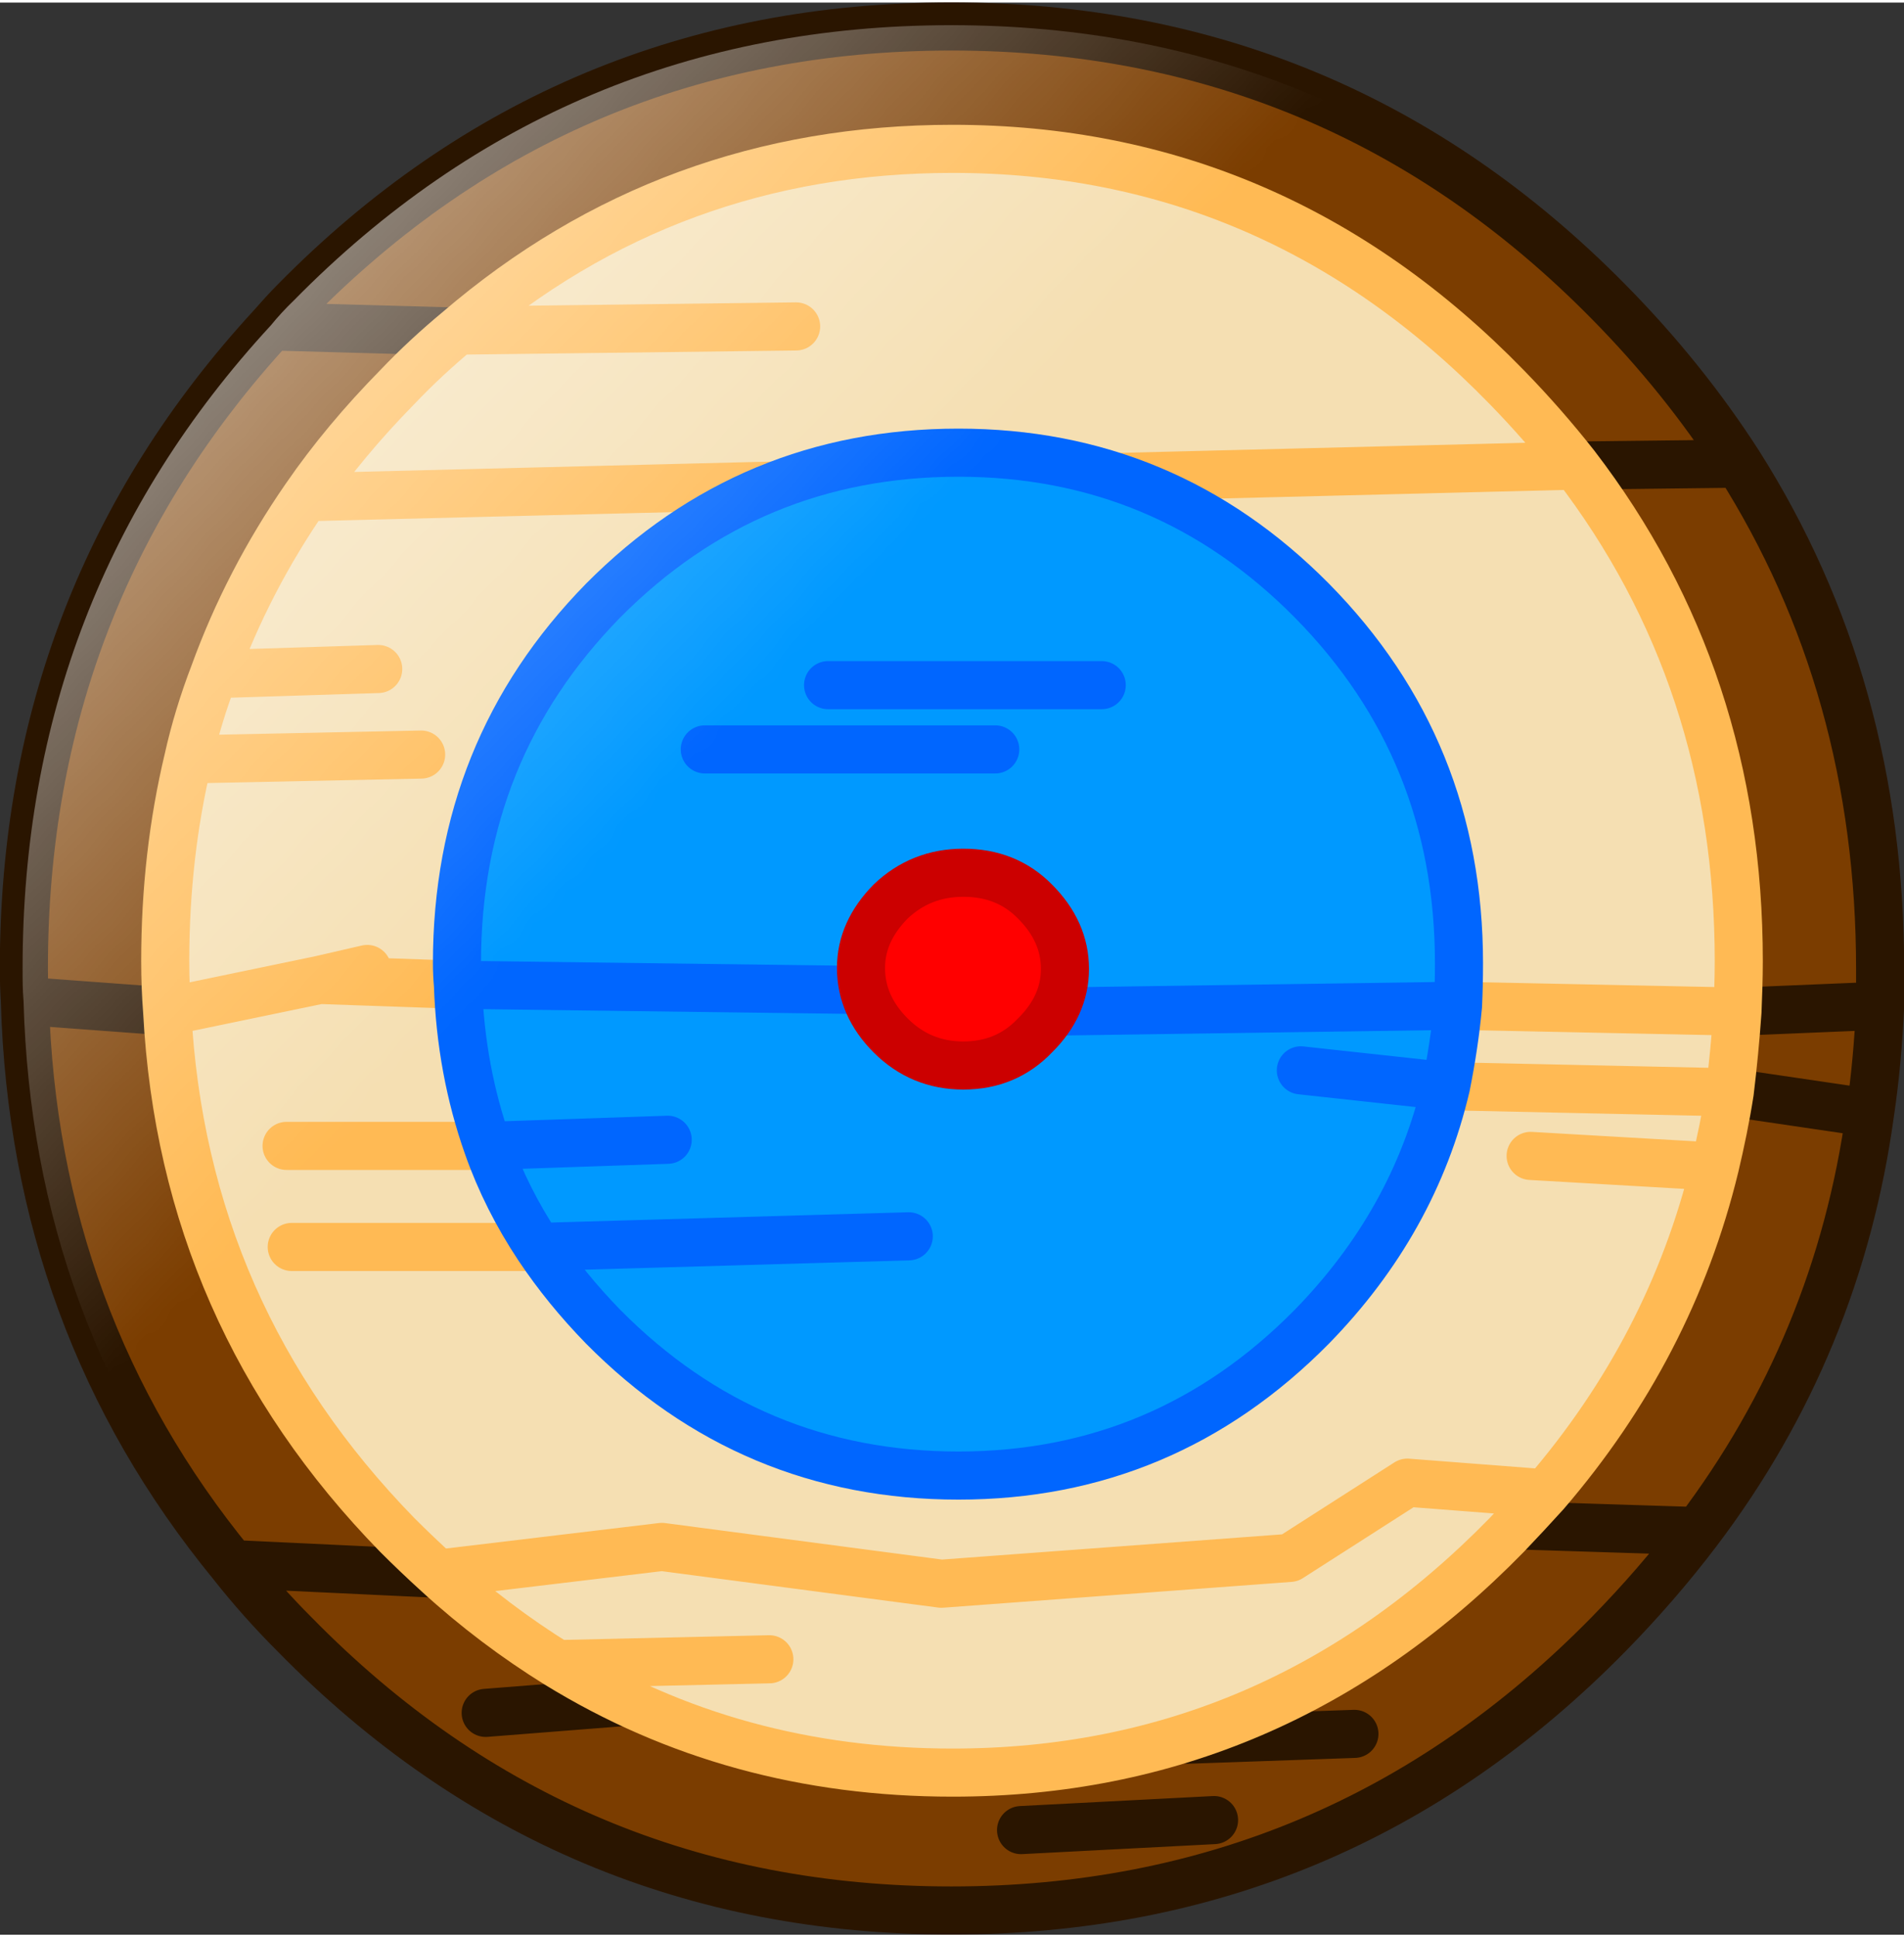 <?xml version="1.0" encoding="UTF-8"?>
<!DOCTYPE svg PUBLIC "-//W3C//DTD SVG 1.1//EN" "http://www.w3.org/Graphics/SVG/1.1/DTD/svg11.dtd">
<!-- Creator: CorelDRAW -->
<svg xmlns="http://www.w3.org/2000/svg" xml:space="preserve" width="59px" height="60px" version="1.1" style="shape-rendering:geometricPrecision; text-rendering:geometricPrecision; image-rendering:optimizeQuality; fill-rule:evenodd; clip-rule:evenodd"
viewBox="0 0 59 59.84"
 xmlns:xlink="http://www.w3.org/1999/xlink"
 xmlns:xodm="http://www.corel.com/coreldraw/odm/2003">
 <rect x="0" y="0" width="59" height="59.84" fill="#333333" stroke="none"/>
 <defs>
  <style type="text/css">
   <![CDATA[
    .str2 {stroke:#0066FF;stroke-width:1.49;stroke-linecap:round;stroke-linejoin:round;stroke-miterlimit:22.926}
    .str0 {stroke:#2A1500;stroke-width:1.49;stroke-linecap:round;stroke-linejoin:round;stroke-miterlimit:22.926}
    .str3 {stroke:#CC0000;stroke-width:1.49;stroke-linecap:round;stroke-linejoin:round;stroke-miterlimit:22.926}
    .str1 {stroke:#FFBA54;stroke-width:1.49;stroke-linecap:round;stroke-linejoin:round;stroke-miterlimit:22.926}
    .fil1 {fill:none;fill-rule:nonzero}
    .fil5 {fill:#FEFEFE;fill-rule:nonzero}
    .fil3 {fill:#0099FF;fill-rule:nonzero}
    .fil0 {fill:#7B3D00;fill-rule:nonzero}
    .fil2 {fill:#F5DFB2;fill-rule:nonzero}
    .fil4 {fill:red;fill-rule:nonzero}
   ]]>
  </style>
        <mask id="id0">
  <linearGradient id="id1" gradientUnits="userSpaceOnUse" x1="21.84" y1="23.13" x2="1.25" y2="3.66">
   <stop offset="0" style="stop-opacity:0; stop-color:white"/>
   <stop offset="0.729" style="stop-opacity:0.502; stop-color:white"/>
   <stop offset="1" style="stop-opacity:1; stop-color:white"/>
  </linearGradient>
         <rect style="fill:url(#id1)" x="-0.47" y="-0.47" width="59.94" height="60.78"/>
        </mask>
      <mask id="id2">
  <linearGradient id="id3" gradientUnits="userSpaceOnUse" x1="21.84" y1="23.13" x2="1.25" y2="3.66">
   <stop offset="0" style="stop-opacity:0; stop-color:white"/>
   <stop offset="0.729" style="stop-opacity:0.502; stop-color:white"/>
   <stop offset="1" style="stop-opacity:1; stop-color:white"/>
  </linearGradient>
       <rect style="fill:url(#id3)" x="-0.47" y="-0.47" width="59.94" height="60.78"/>
      </mask>
 </defs>
 <g id="Camada_x0020_1">
  <g id="_1253468715408">
   <g>
    <g>
     <g>
      <g>
       <path class="fil0" d="M48.79 14.34l5.09 -0.06c-1.14,-1.77 -2.48,-3.44 -4.04,-5.02 -5.6,-5.68 -12.38,-8.52 -20.36,-8.52 -7.97,0 -14.76,2.84 -20.35,8.52 -0.25,0.25 -0.48,0.51 -0.71,0.77l5.8 0.16 -5.8 -0.16c-5.12,5.56 -7.68,12.18 -7.68,19.87 0,0.35 0.01,0.69 0.03,1.02l4.47 0.33 -4.47 -0.33c0.19,6.64 2.33,12.45 6.42,17.44l6.35 0.3 -6.35 -0.3c0.59,0.75 1.24,1.48 1.94,2.18 5.59,5.7 12.38,8.55 20.35,8.55 7.98,0 14.76,-2.85 20.36,-8.55 1,-1.02 1.93,-2.09 2.77,-3.2l-5.67 -0.18 5.67 0.18c2.9,-3.83 4.68,-8.15 5.34,-12.95l-4.35 -0.64 4.35 0.64c0.16,-1.08 0.26,-2.19 0.31,-3.32l-4.32 0.18 4.32 -0.18c0,-0.37 0,-0.75 0,-1.14 0,-5.84 -1.47,-11.06 -4.38,-15.65l-5.09 0.06 0 0 0 0zm-11.97 39.46l5.15 -0.18 -5.15 0.18 0 0zm-5.18 2.8l5.98 -0.31 -5.98 0.31 0 0zm-12.27 -3.97l-4.32 0.34 4.32 -0.34z"/>
      </g>
     </g>
    </g>
    <g>
     <path class="fil1 str0" d="M48.79 14.34l5.09 -0.06c-1.14,-1.77 -2.48,-3.44 -4.04,-5.02 -5.6,-5.68 -12.38,-8.52 -20.36,-8.52 -7.97,0 -14.76,2.84 -20.35,8.52 -0.25,0.25 -0.48,0.51 -0.71,0.77l5.8 0.16m39.66 4.09c2.91,4.59 4.38,9.81 4.38,15.65 0,0.39 0,0.77 0,1.14 -0.05,1.13 -0.15,2.24 -0.31,3.32 -0.66,4.8 -2.44,9.12 -5.34,12.95 -0.84,1.11 -1.77,2.18 -2.77,3.2 -5.6,5.7 -12.38,8.55 -20.36,8.55 -7.97,0 -14.76,-2.85 -20.35,-8.55 -0.7,-0.7 -1.35,-1.43 -1.94,-2.18 -4.09,-4.99 -6.23,-10.8 -6.42,-17.44 -0.02,-0.33 -0.03,-0.67 -0.03,-1.02 0,-7.69 2.56,-14.31 7.68,-19.87m38.52 37.13l5.67 0.18m-15.79 6.46l5.15 -0.18m-10.33 2.98l5.98 -0.31m15.98 -22.54l4.35 0.64m-4.01 -3.14l4.32 -0.18m-38.89 21.56l-4.32 0.34m-7.86 -4.61l6.35 0.3m-12.77 -17.74l4.47 0.33"/>
    </g>
   </g>
   <g>
    <g>
     <g>
      <g>
       <path class="fil2" d="M13.57 48.66c1.17,1.07 2.41,2 3.7,2.8l6.57 -0.15 -6.57 0.15c3.64,2.24 7.72,3.36 12.25,3.36 6.66,0 12.38,-2.46 17.17,-7.36 0.41,-0.43 0.81,-0.86 1.2,-1.29l-4.28 -0.33 -3.64 2.33 -10.8 0.8 -8.66 -1.14 -6.94 0.83 0 0 0 0zm35.25 -34.32c-0.66,-0.84 -1.37,-1.65 -2.13,-2.43 -4.79,-4.92 -10.51,-7.38 -17.17,-7.38 -5.84,0 -10.95,1.87 -15.33,5.63l10.48 -0.13 -10.48 0.13c-0.64,0.53 -1.27,1.11 -1.88,1.75 -1.07,1.09 -2.02,2.22 -2.84,3.41l39.35 -0.98 0 0 0 0zm5.06 15.35c0,-5.85 -1.69,-10.96 -5.06,-15.35l-39.35 0.98c-1.19,1.72 -2.14,3.55 -2.84,5.48l5.09 -0.16 -5.09 0.16c-0.33,0.86 -0.6,1.74 -0.8,2.64l7.22 -0.15 -7.22 0.15c-0.47,1.97 -0.71,4.05 -0.71,6.25 0,0.53 0.02,1.05 0.06,1.56l4.72 -0.98 1.48 -0.34 -1.48 0.34 4.32 0.15 -4.32 -0.15 -4.72 0.98c0.33,6.28 2.71,11.68 7.13,16.21 0.41,0.41 0.83,0.81 1.26,1.2l6.94 -0.83 8.66 1.14 10.8 -0.8 3.64 -2.33 4.28 0.33c2.59,-3.01 4.34,-6.38 5.25,-10.12l-5.71 -0.33 5.71 0.33c0.18,-0.75 0.34,-1.53 0.46,-2.3l-8.82 -0.19 8.82 0.19c0.1,-0.82 0.18,-1.65 0.24,-2.5l-8.72 -0.18 8.72 0.18c0.02,-0.51 0.04,-1.03 0.04,-1.56l0 0 0 0zm-44.84 8.85l7.64 0 -7.64 0 0 0zm-0.16 -3.13l6.17 0 -6.17 0z"/>
      </g>
     </g>
    </g>
    <g>
     <path class="fil1 str1" d="M17.27 51.46c-1.29,-0.8 -2.53,-1.73 -3.7,-2.8 -0.43,-0.39 -0.85,-0.79 -1.26,-1.2 -4.42,-4.53 -6.8,-9.93 -7.13,-16.21 -0.04,-0.51 -0.06,-1.03 -0.06,-1.56 0,-2.2 0.24,-4.28 0.71,-6.25 0.2,-0.9 0.47,-1.78 0.8,-2.64 0.7,-1.93 1.65,-3.76 2.84,-5.48 0.82,-1.19 1.77,-2.32 2.84,-3.41 0.61,-0.64 1.24,-1.22 1.88,-1.75 4.38,-3.76 9.49,-5.63 15.33,-5.63 6.66,0 12.38,2.46 17.17,7.38 0.76,0.78 1.47,1.59 2.13,2.43 3.37,4.39 5.06,9.5 5.06,15.35 0,0.53 -0.02,1.05 -0.04,1.56 -0.06,0.85 -0.14,1.68 -0.24,2.5 -0.12,0.77 -0.28,1.54 -0.46,2.3 -0.91,3.74 -2.66,7.11 -5.25,10.12 -0.39,0.43 -0.79,0.86 -1.2,1.29 -4.79,4.9 -10.51,7.36 -17.17,7.36 -4.53,0 -8.61,-1.12 -12.25,-3.36l6.57 -0.15m-18.01 -27.87l7.22 -0.15m-6.42 -2.49l5.09 -0.16m2.47 -10.48l10.48 -0.13m-15.63 28.51l7.64 0m-5.3 -8.61l-1.48 0.34 4.32 0.15m-5.34 4.99l6.17 0m-9.87 -4.16l4.72 -0.98m37.99 15.9l-4.28 -0.33 -3.64 2.33 -10.8 0.8 -8.66 -1.14 -6.94 0.83m33.86 -12.94l5.71 0.33m-8.36 -2.49l8.82 0.19m-8.48 -2.68l8.72 0.18m-44.37 -15.93l39.35 -0.98"/>
    </g>
   </g>
   <g>
    <g>
     <g>
      <g>
       <path class="fil3" d="M45.21 29.75c0,-4.41 -1.52,-8.15 -4.56,-11.23 -3.03,-3.06 -6.68,-4.58 -10.95,-4.58 -4.3,0 -7.97,1.52 -11.01,4.58 -3.02,3.08 -4.53,6.82 -4.53,11.23 0,0.22 0.01,0.45 0.03,0.67l12.49 0.16 -12.49 -0.16c0.06,1.77 0.37,3.43 0.92,4.99l5.58 -0.19 -5.58 0.19c0.39,1.11 0.92,2.15 1.57,3.13l11.48 -0.33 -11.48 0.33c0.58,0.87 1.25,1.69 2.01,2.47 3.04,3.07 6.71,4.61 11.01,4.61 4.27,0 7.92,-1.54 10.95,-4.61 2.11,-2.16 3.5,-4.64 4.16,-7.45l-4.5 -0.49 4.5 0.49c0.16,-0.8 0.29,-1.63 0.37,-2.49l-12.52 0.18 12.52 -0.18c0.02,-0.43 0.03,-0.87 0.03,-1.32l0 0 0 0zm-23.37 -6.62l9 0 -9 0 0 0zm3.82 -1.99l8.48 0 -8.48 0z"/>
      </g>
     </g>
    </g>
    <g>
     <path class="fil1 str2" d="M14.19 30.42c-0.02,-0.22 -0.03,-0.45 -0.03,-0.67 0,-4.41 1.51,-8.15 4.53,-11.23 3.04,-3.06 6.71,-4.58 11.01,-4.58 4.27,0 7.92,1.52 10.95,4.58 3.04,3.08 4.56,6.82 4.56,11.23 0,0.45 -0.01,0.89 -0.03,1.32 -0.08,0.86 -0.21,1.69 -0.37,2.49 -0.66,2.81 -2.05,5.29 -4.16,7.45 -3.03,3.07 -6.68,4.61 -10.95,4.61 -4.3,0 -7.97,-1.54 -11.01,-4.61 -0.76,-0.78 -1.43,-1.6 -2.01,-2.47 -0.65,-0.98 -1.18,-2.02 -1.57,-3.13 -0.55,-1.56 -0.86,-3.22 -0.92,-4.99l12.49 0.16m-10 7.96l11.48 -0.33m-13.05 -2.8l5.58 -0.19m19.62 -2.15l4.5 0.49m-12.15 -2.31l12.52 -0.18m-23.34 -7.94l9 0m-5.18 -1.99l8.48 0"/>
    </g>
   </g>
   <g>
    <g>
     <g>
      <path class="fil4" d="M32.07 27.84c-0.59,-0.59 -1.33,-0.89 -2.22,-0.89 -0.88,0 -1.63,0.29 -2.25,0.89 -0.61,0.62 -0.92,1.3 -0.92,2.06 0,0.78 0.31,1.48 0.92,2.09 0.62,0.62 1.37,0.93 2.25,0.93 0.89,0 1.63,-0.31 2.22,-0.93 0.62,-0.61 0.93,-1.3 0.93,-2.06 0,-0.78 -0.31,-1.47 -0.93,-2.09z"/>
     </g>
    </g>
    <g>
     <path class="fil1 str3" d="M32.07 27.84c0.62,0.62 0.93,1.31 0.93,2.09 0,0.76 -0.31,1.45 -0.93,2.06 -0.59,0.62 -1.33,0.93 -2.22,0.93 -0.88,0 -1.63,-0.31 -2.25,-0.93 -0.61,-0.61 -0.92,-1.31 -0.92,-2.09 0,-0.76 0.31,-1.44 0.92,-2.06 0.62,-0.59 1.37,-0.89 2.25,-0.89 0.89,0 1.63,0.29 2.22,0.89z"/>
    </g>
   </g>
   <g>
    <g>
     <g>
      <g>
       <path class="fil5" style="mask:url(#id0)" d="M48.82 14.31l5.1 -0.06c-1.14,-1.77 -2.49,-3.44 -4.05,-5.02 -5.6,-5.69 -12.4,-8.53 -20.39,-8.53 -7.99,0 -14.78,2.84 -20.38,8.53 -0.25,0.24 -0.49,0.5 -0.71,0.77l5.8 0.15 -5.8 -0.15c-5.13,5.56 -7.69,12.2 -7.69,19.9 0,0.35 0,0.69 0.03,1.02l4.47 0.34 -4.47 -0.34c0.18,6.65 2.32,12.48 6.42,17.47l6.36 0.3 -6.36 -0.3c0.6,0.76 1.25,1.49 1.95,2.18 5.6,5.71 12.39,8.57 20.38,8.57 7.99,0 14.79,-2.86 20.39,-8.57 1.01,-1.02 1.94,-2.09 2.78,-3.2l-5.68 -0.18 5.68 0.18c2.9,-3.84 4.69,-8.16 5.34,-12.97l-4.35 -0.65 4.35 0.65c0.17,-1.09 0.27,-2.2 0.31,-3.33l-4.32 0.19 4.32 -0.19c0,-0.37 0,-0.75 0,-1.14 0,-5.85 -1.46,-11.08 -4.38,-15.68l-5.1 0.06 0 0 0 0zm-11.99 39.53l5.16 -0.18 -5.16 0.18 0 0zm-5.18 2.8l5.99 -0.3 -5.99 0.3 0 0zm-12.3 -3.97l-4.32 0.34 4.32 -0.34z"/>
      </g>
     </g>
    </g>
    <g>
     <path class="fil1" style="mask:url(#id2)" d="M48.82 14.31l5.1 -0.06c-1.14,-1.77 -2.49,-3.44 -4.05,-5.02 -5.6,-5.69 -12.4,-8.53 -20.39,-8.53 -7.99,0 -14.78,2.84 -20.38,8.53 -0.25,0.24 -0.49,0.5 -0.71,0.77l5.8 0.15m39.73 4.1c2.92,4.6 4.38,9.83 4.38,15.68 0,0.39 0,0.77 0,1.14 -0.04,1.13 -0.14,2.24 -0.31,3.33 -0.65,4.81 -2.44,9.13 -5.34,12.97 -0.84,1.11 -1.77,2.18 -2.78,3.2 -5.6,5.71 -12.4,8.57 -20.39,8.57 -7.99,0 -14.78,-2.86 -20.38,-8.57 -0.7,-0.69 -1.35,-1.42 -1.95,-2.18 -4.1,-4.99 -6.24,-10.82 -6.42,-17.47 -0.03,-0.33 -0.03,-0.67 -0.03,-1.02 0,-7.7 2.56,-14.34 7.69,-19.9m38.58 37.19l5.68 0.18m-15.82 6.47l5.16 -0.18m-10.34 2.98l5.99 -0.3m16 -22.59l4.35 0.65m-4.01 -3.14l4.32 -0.19m-38.95 21.6l-4.32 0.34m-7.88 -4.62l6.36 0.3m-12.78 -17.77l4.47 0.34"/>
    </g>
   </g>
  </g>
 </g>
</svg>

